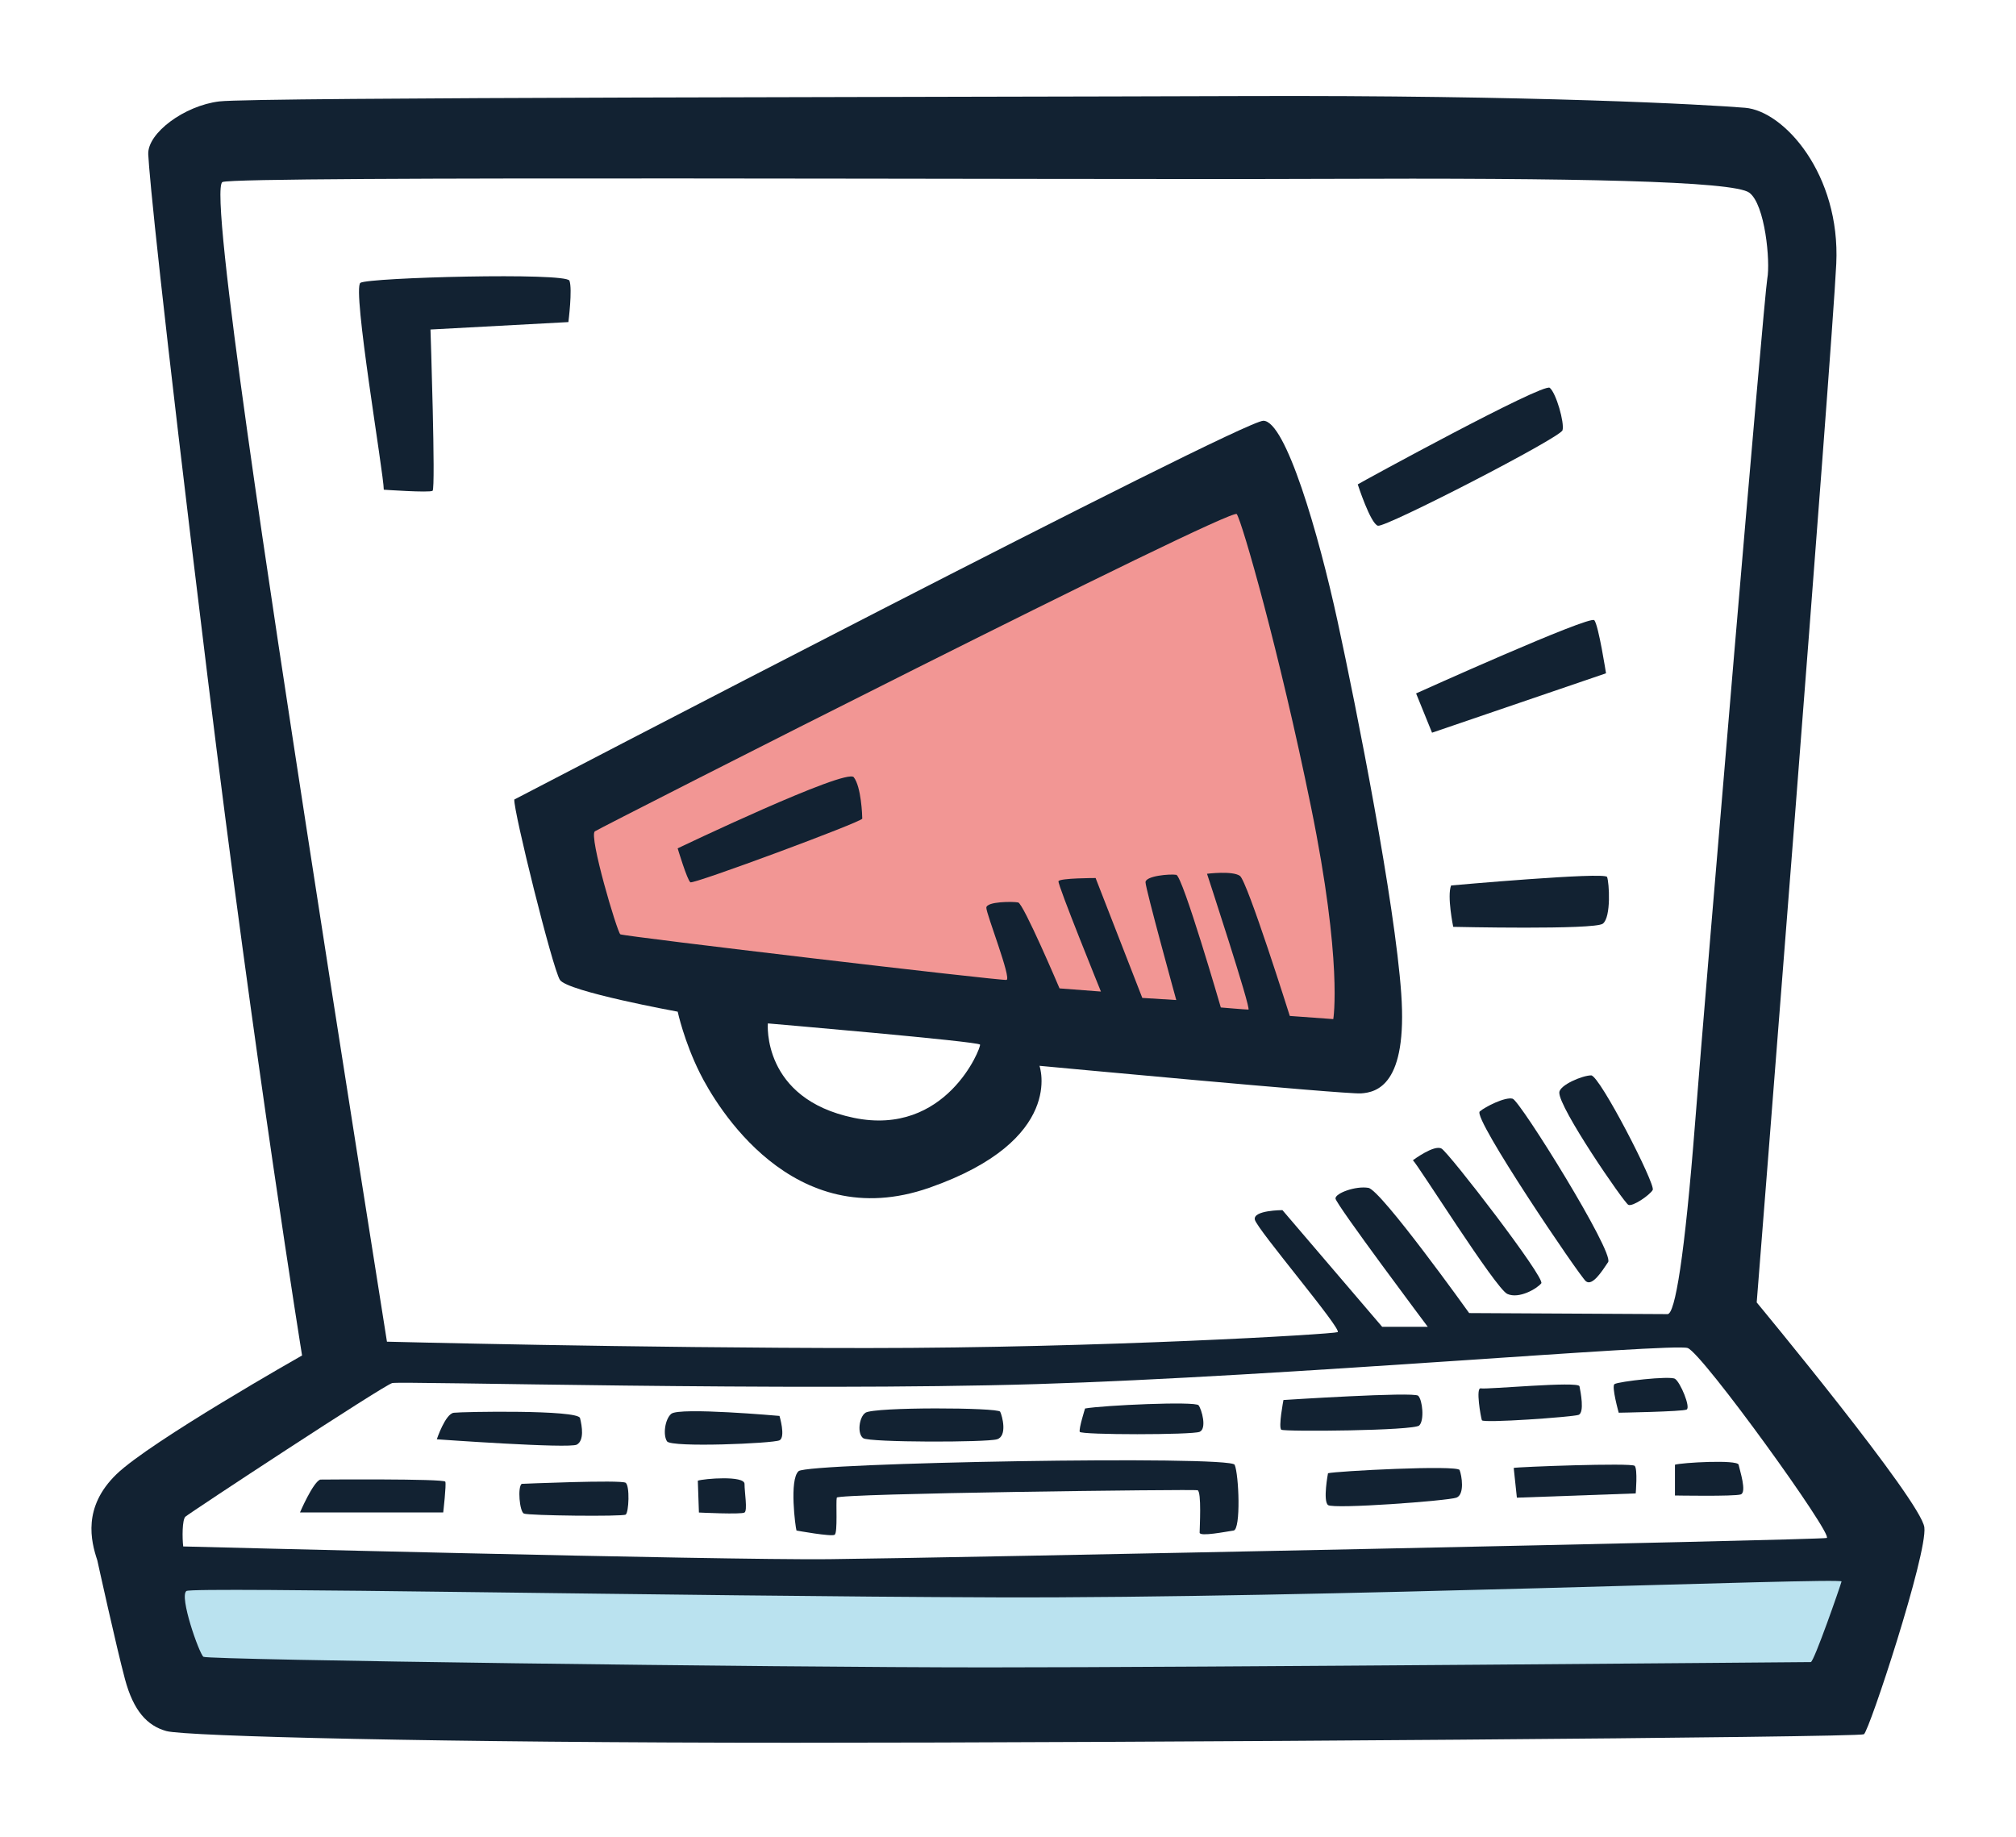 <svg width="304" height="277" viewBox="0 0 304 277" fill="none" xmlns="http://www.w3.org/2000/svg">
<g filter="url(#filter0_d)">
<path d="M119.464 272.577C115.804 272.577 29.715 272.554 21.919 270.386C16.91 268.995 10.334 265.064 7.44 254.227C6.25 249.742 3.851 238.935 3.28 236.343C-0.391 224.539 4.523 216.518 9.35 211.845C13.528 207.791 24.689 200.92 32.65 196.235C30.293 180.949 24.966 145.291 19.609 101.601C11.701 37.068 10.699 24.258 10.581 21.871C10.051 11.335 21.047 2.872 31.654 1.593C35.661 1.104 68.461 0.962 145.369 0.809C161.433 0.78 194.121 0.698 194.121 0.698C231.729 0.698 256.326 1.882 264.081 2.507C276.474 3.515 289.609 18.471 288.666 38.335C288.083 50.569 279.031 165.221 277.022 190.578C301.024 219.795 301.495 223.725 301.878 226.913C302.126 228.982 302.497 232.099 297.352 248.723C292.196 265.394 290.988 267.298 287.122 269.62C284.476 271.205 282.19 272.577 119.464 272.577Z" fill="white"/>
<path d="M14.671 233.272C13.71 230.39 12.431 225.275 17.552 220.313C22.673 215.352 45.55 202.393 45.55 202.393C45.55 202.393 38.508 158.875 31.312 100.164C24.111 41.447 22.514 24.487 22.355 21.288C22.196 18.088 27.794 13.927 33.074 13.291C38.354 12.648 142.988 12.648 187.303 12.489C231.617 12.33 257.216 13.768 263.138 14.251C269.061 14.734 277.535 24.328 276.898 37.77C276.256 51.212 264.9 194.397 264.9 194.397C264.9 194.397 289.698 224.315 290.181 228.316C290.658 232.317 281.86 259.035 281.065 259.513C280.263 259.99 172.435 260.792 119.476 260.792C66.516 260.792 27.965 259.831 25.084 259.03C22.202 258.229 20.122 255.989 18.843 251.192C17.552 246.389 14.671 233.272 14.671 233.272Z" fill="#122232"/>
<path d="M27.629 231.192C27.47 229.913 27.47 227.191 27.948 226.713C28.425 226.236 57.866 206.878 59.145 206.554C60.423 206.235 119.14 207.832 156.259 206.713C193.379 205.593 252.254 200.472 254.494 201.274C256.733 202.075 276.574 229.589 275.455 229.913C274.335 230.231 141.545 232.953 124.909 233.113C108.268 233.272 27.629 231.192 27.629 231.192Z" fill="white"/>
<path d="M28.112 237.91C29.032 237.25 102.504 238.711 150.342 238.87C198.181 239.029 277.853 235.829 277.694 236.472C277.534 237.114 273.533 248.629 273.056 248.629C272.579 248.629 181.221 249.43 148.745 249.43C116.27 249.43 31.312 248.31 30.676 247.833C30.033 247.35 26.992 238.711 28.112 237.91Z" fill="#BAE2EF"/>
<path d="M120.106 228.794C119.947 228.316 118.987 221.115 120.424 219.837C121.862 218.558 185.541 217.438 186.177 218.875C186.819 220.313 187.138 228.635 186.018 228.794C184.898 228.953 180.897 229.754 180.897 229.112C180.897 228.469 181.215 222.871 180.579 222.712C179.943 222.553 126.341 223.189 126.182 223.832C126.023 224.474 126.341 229.112 125.863 229.43C125.386 229.754 120.106 228.794 120.106 228.794Z" fill="#122232"/>
<path d="M200.255 220.154C201.375 219.836 219.773 218.875 220.097 219.671C220.421 220.466 220.898 223.354 219.62 223.832C218.341 224.309 201.063 225.593 200.261 224.951C199.46 224.309 200.255 220.154 200.255 220.154Z" fill="#122232"/>
<path d="M228.258 219.353C228.736 219.194 246.019 218.552 246.497 219.035C246.974 219.512 246.656 223.195 246.656 223.195L228.736 223.838L228.258 219.353Z" fill="#122232"/>
<path d="M252.572 218.869C253.533 218.551 262.013 218.068 262.172 218.869C262.331 219.671 263.45 223.03 262.49 223.348C261.529 223.666 252.572 223.507 252.572 223.507V218.869Z" fill="#122232"/>
<path d="M105.227 221.275C106.187 220.956 112.269 220.473 112.269 221.757C112.269 223.036 112.746 225.759 112.269 226.077C111.791 226.395 105.392 226.077 105.392 226.077L105.227 221.275Z" fill="#122232"/>
<path d="M78.667 221.752C78.667 221.752 93.706 221.109 94.348 221.593C94.991 222.07 94.826 226.071 94.348 226.389C93.871 226.707 79.628 226.548 78.992 226.23C78.349 225.912 78.025 222.235 78.667 221.752Z" fill="#122232"/>
<path d="M48.272 221.109C48.272 221.109 66.988 220.95 67.153 221.428C67.318 221.905 66.835 226.065 66.835 226.065H45.237C45.231 226.071 47.152 221.592 48.272 221.109Z" fill="#122232"/>
<path d="M65.868 215.034C65.868 215.034 67.147 211.198 68.425 211.033C69.704 210.874 87.141 210.555 87.465 211.834C87.784 213.113 88.108 215.193 86.988 215.835C85.868 216.471 65.868 215.034 65.868 215.034Z" fill="#122232"/>
<path d="M101.225 211.191C102.463 210.16 117.543 211.509 117.543 211.509C117.543 211.509 118.503 214.709 117.543 215.186C116.582 215.664 101.225 216.306 100.583 215.345C99.947 214.391 100.265 211.993 101.225 211.191Z" fill="#122232"/>
<path d="M130.501 211.032C131.839 210.142 150.501 210.231 150.82 210.873C151.138 211.515 151.939 214.55 150.342 215.033C148.745 215.516 131.144 215.516 130.183 214.874C129.223 214.232 129.541 211.674 130.501 211.032Z" fill="#122232"/>
<path d="M163.62 210.39C166.342 209.907 180.255 209.27 180.738 209.906C181.216 210.549 182.017 213.425 180.897 213.908C179.778 214.386 162.977 214.386 162.818 213.908C162.659 213.431 163.62 210.39 163.62 210.39Z" fill="#122232"/>
<path d="M193.537 209.111C193.537 209.111 213.214 207.832 213.856 208.468C214.498 209.111 214.816 212.146 214.015 212.947C213.214 213.749 193.696 213.908 193.219 213.59C192.736 213.271 193.537 209.111 193.537 209.111Z" fill="#122232"/>
<path d="M223.296 207.355C224.251 207.543 238.017 206.235 238.176 207.037C238.335 207.838 238.978 211.038 238.017 211.356C237.057 211.674 223.621 212.635 223.456 212.158C223.291 211.681 222.495 207.196 223.296 207.355Z" fill="#122232"/>
<path d="M243.456 206.712C244.051 206.318 251.777 205.434 252.572 205.911C253.374 206.394 254.971 210.23 254.334 210.549C253.698 210.867 244.092 211.026 244.092 211.026C244.092 211.026 242.973 207.031 243.456 206.712Z" fill="#122232"/>
<path d="M58.349 200.314C58.349 200.314 50.83 152.958 46.192 122.722C41.554 92.486 31.312 26.408 33.552 25.448C35.791 24.487 161.062 25.13 199.301 24.971C237.54 24.812 261.376 25.289 263.775 27.05C266.173 28.812 266.974 37.452 266.497 40.01C266.02 42.567 257.216 146.724 255.619 167.201C254.022 187.679 252.578 196.159 251.458 196.159C250.339 196.159 221.541 196 221.541 196C221.541 196 208.264 177.443 206.343 177.119C204.422 176.795 201.381 177.92 201.381 178.716C201.381 179.512 215.3 198.074 215.3 198.074H208.423L193.384 180.478C193.384 180.478 188.906 180.478 189.224 181.916C189.542 183.354 202.5 198.557 201.705 198.876C200.903 199.194 166.03 201.274 130.831 201.274C95.633 201.274 58.349 200.314 58.349 200.314Z" fill="white"/>
<path d="M213.055 172.958C213.055 172.958 216.254 170.56 217.374 171.197C218.494 171.833 233.055 190.714 232.413 191.515C231.77 192.317 229.054 193.914 227.292 193.112C225.536 192.317 213.697 173.436 213.055 172.958Z" fill="#122232"/>
<path d="M223.137 165.599C223.95 164.898 226.979 163.359 228.099 163.677C229.219 163.996 243.456 186.878 242.495 188.316C241.535 189.754 240.097 191.993 239.136 191.197C238.176 190.402 222.018 166.559 223.137 165.599Z" fill="#122232"/>
<path d="M235.135 162.717C235.218 161.591 238.654 160.159 239.938 160.159C241.217 160.159 249.697 176.635 249.22 177.437C248.742 178.238 246.179 179.994 245.542 179.676C244.894 179.358 234.976 164.956 235.135 162.717Z" fill="#122232"/>
<path d="M57.872 71.843C57.872 69.444 53.069 41.447 54.353 40.645C55.638 39.844 85.391 39.049 85.869 40.327C86.346 41.606 85.71 46.568 85.71 46.568L64.914 47.688C64.914 47.688 65.715 71.683 65.232 72.007C64.749 72.326 57.872 71.843 57.872 71.843Z" fill="#122232"/>
<path d="M211.298 147.837C210.338 134.077 204.581 104.96 201.699 91.683C198.817 78.407 193.861 61.447 190.502 61.447C187.143 61.447 77.554 118.561 77.554 118.561C77.394 120.158 83.311 144.001 84.43 145.757C85.55 147.519 102.192 150.553 102.192 150.553C102.192 150.553 103.152 155.032 105.551 159.835C107.949 164.638 119.47 184.314 140.106 177.113C160.743 169.912 156.748 158.715 156.748 158.715C156.748 158.715 202.825 163.035 205.223 162.876C207.616 162.717 212.259 161.597 211.298 147.837ZM128.745 166.559C114.826 163.677 115.787 152.322 115.787 152.322C115.787 152.322 147.626 155.044 147.785 155.521C147.944 155.998 142.664 169.435 128.745 166.559Z" fill="#122232"/>
<path d="M204.74 71.041C205.217 70.723 232.737 55.684 233.697 56.48C234.658 57.275 235.937 61.76 235.618 62.88C235.3 63.999 208.9 77.6 207.78 77.276C206.655 76.964 204.74 71.041 204.74 71.041Z" fill="#122232"/>
<path d="M213.538 102.562C213.538 102.562 239.773 90.723 240.415 91.525C241.058 92.326 242.177 99.527 242.177 99.527L215.942 108.485L213.538 102.562Z" fill="#122232"/>
<path d="M218.818 131.52C218.818 131.52 242.018 129.44 242.336 130.241C242.655 131.043 242.979 136.323 241.694 137.283C240.415 138.244 219.136 137.761 219.136 137.761C219.136 137.761 218.175 133.117 218.818 131.52Z" fill="#122232"/>
<path d="M89.705 123.357C90.648 122.733 185.7 74.4 186.495 75.519C187.291 76.639 192.895 96.156 197.692 119.674C202.489 143.193 201.051 151.673 201.051 151.673L194.492 151.195C194.492 151.195 188.092 130.877 186.973 130.075C185.853 129.274 182.011 129.757 182.011 129.757C182.011 129.757 188.729 150.235 188.252 150.235C187.774 150.235 184.091 149.917 184.091 149.917C184.091 149.917 178.334 130.076 177.373 129.916C176.413 129.757 172.736 130.075 172.736 131.036C172.736 131.996 177.373 148.797 177.373 148.797L172.252 148.479L165.21 130.4C165.21 130.4 159.771 130.399 159.612 130.883C159.453 131.36 166.012 147.518 166.012 147.518L159.771 147.041C159.771 147.041 154.332 134.242 153.531 134.083C152.729 133.924 148.734 133.924 148.734 134.884C148.734 135.845 152.576 145.603 151.775 145.762C150.973 145.921 94.019 139.203 93.541 138.885C93.064 138.555 88.744 124 89.705 123.357Z" fill="#F29694"/>
<path d="M102.186 125.922C102.186 125.922 127.625 113.765 128.745 115.203C129.865 116.641 130.024 120.96 130.024 121.443C130.024 121.92 104.584 131.361 104.107 131.043C103.63 130.725 102.186 125.922 102.186 125.922Z" fill="#122232"/>
</g>
<defs>
<filter id="filter0_d" x="0" y="0.698" width="304" height="275.88" filterUnits="userSpaceOnUse" color-interpolation-filters="sRGB">
<feFlood flood-opacity="0" result="BackgroundImageFix"/>
<feColorMatrix in="SourceAlpha" type="matrix" values="0 0 0 0 0 0 0 0 0 0 0 0 0 0 0 0 0 0 127 0"/>
<feOffset dy="2"/>
<feGaussianBlur stdDeviation="1"/>
<feColorMatrix type="matrix" values="0 0 0 0 0.9 0 0 0 0 0.9 0 0 0 0 0.9 0 0 0 1 0"/>
<feBlend mode="normal" in2="BackgroundImageFix" result="effect1_dropShadow"/>
<feBlend mode="normal" in="SourceGraphic" in2="effect1_dropShadow" result="shape"/>
</filter>
</defs>
</svg>
